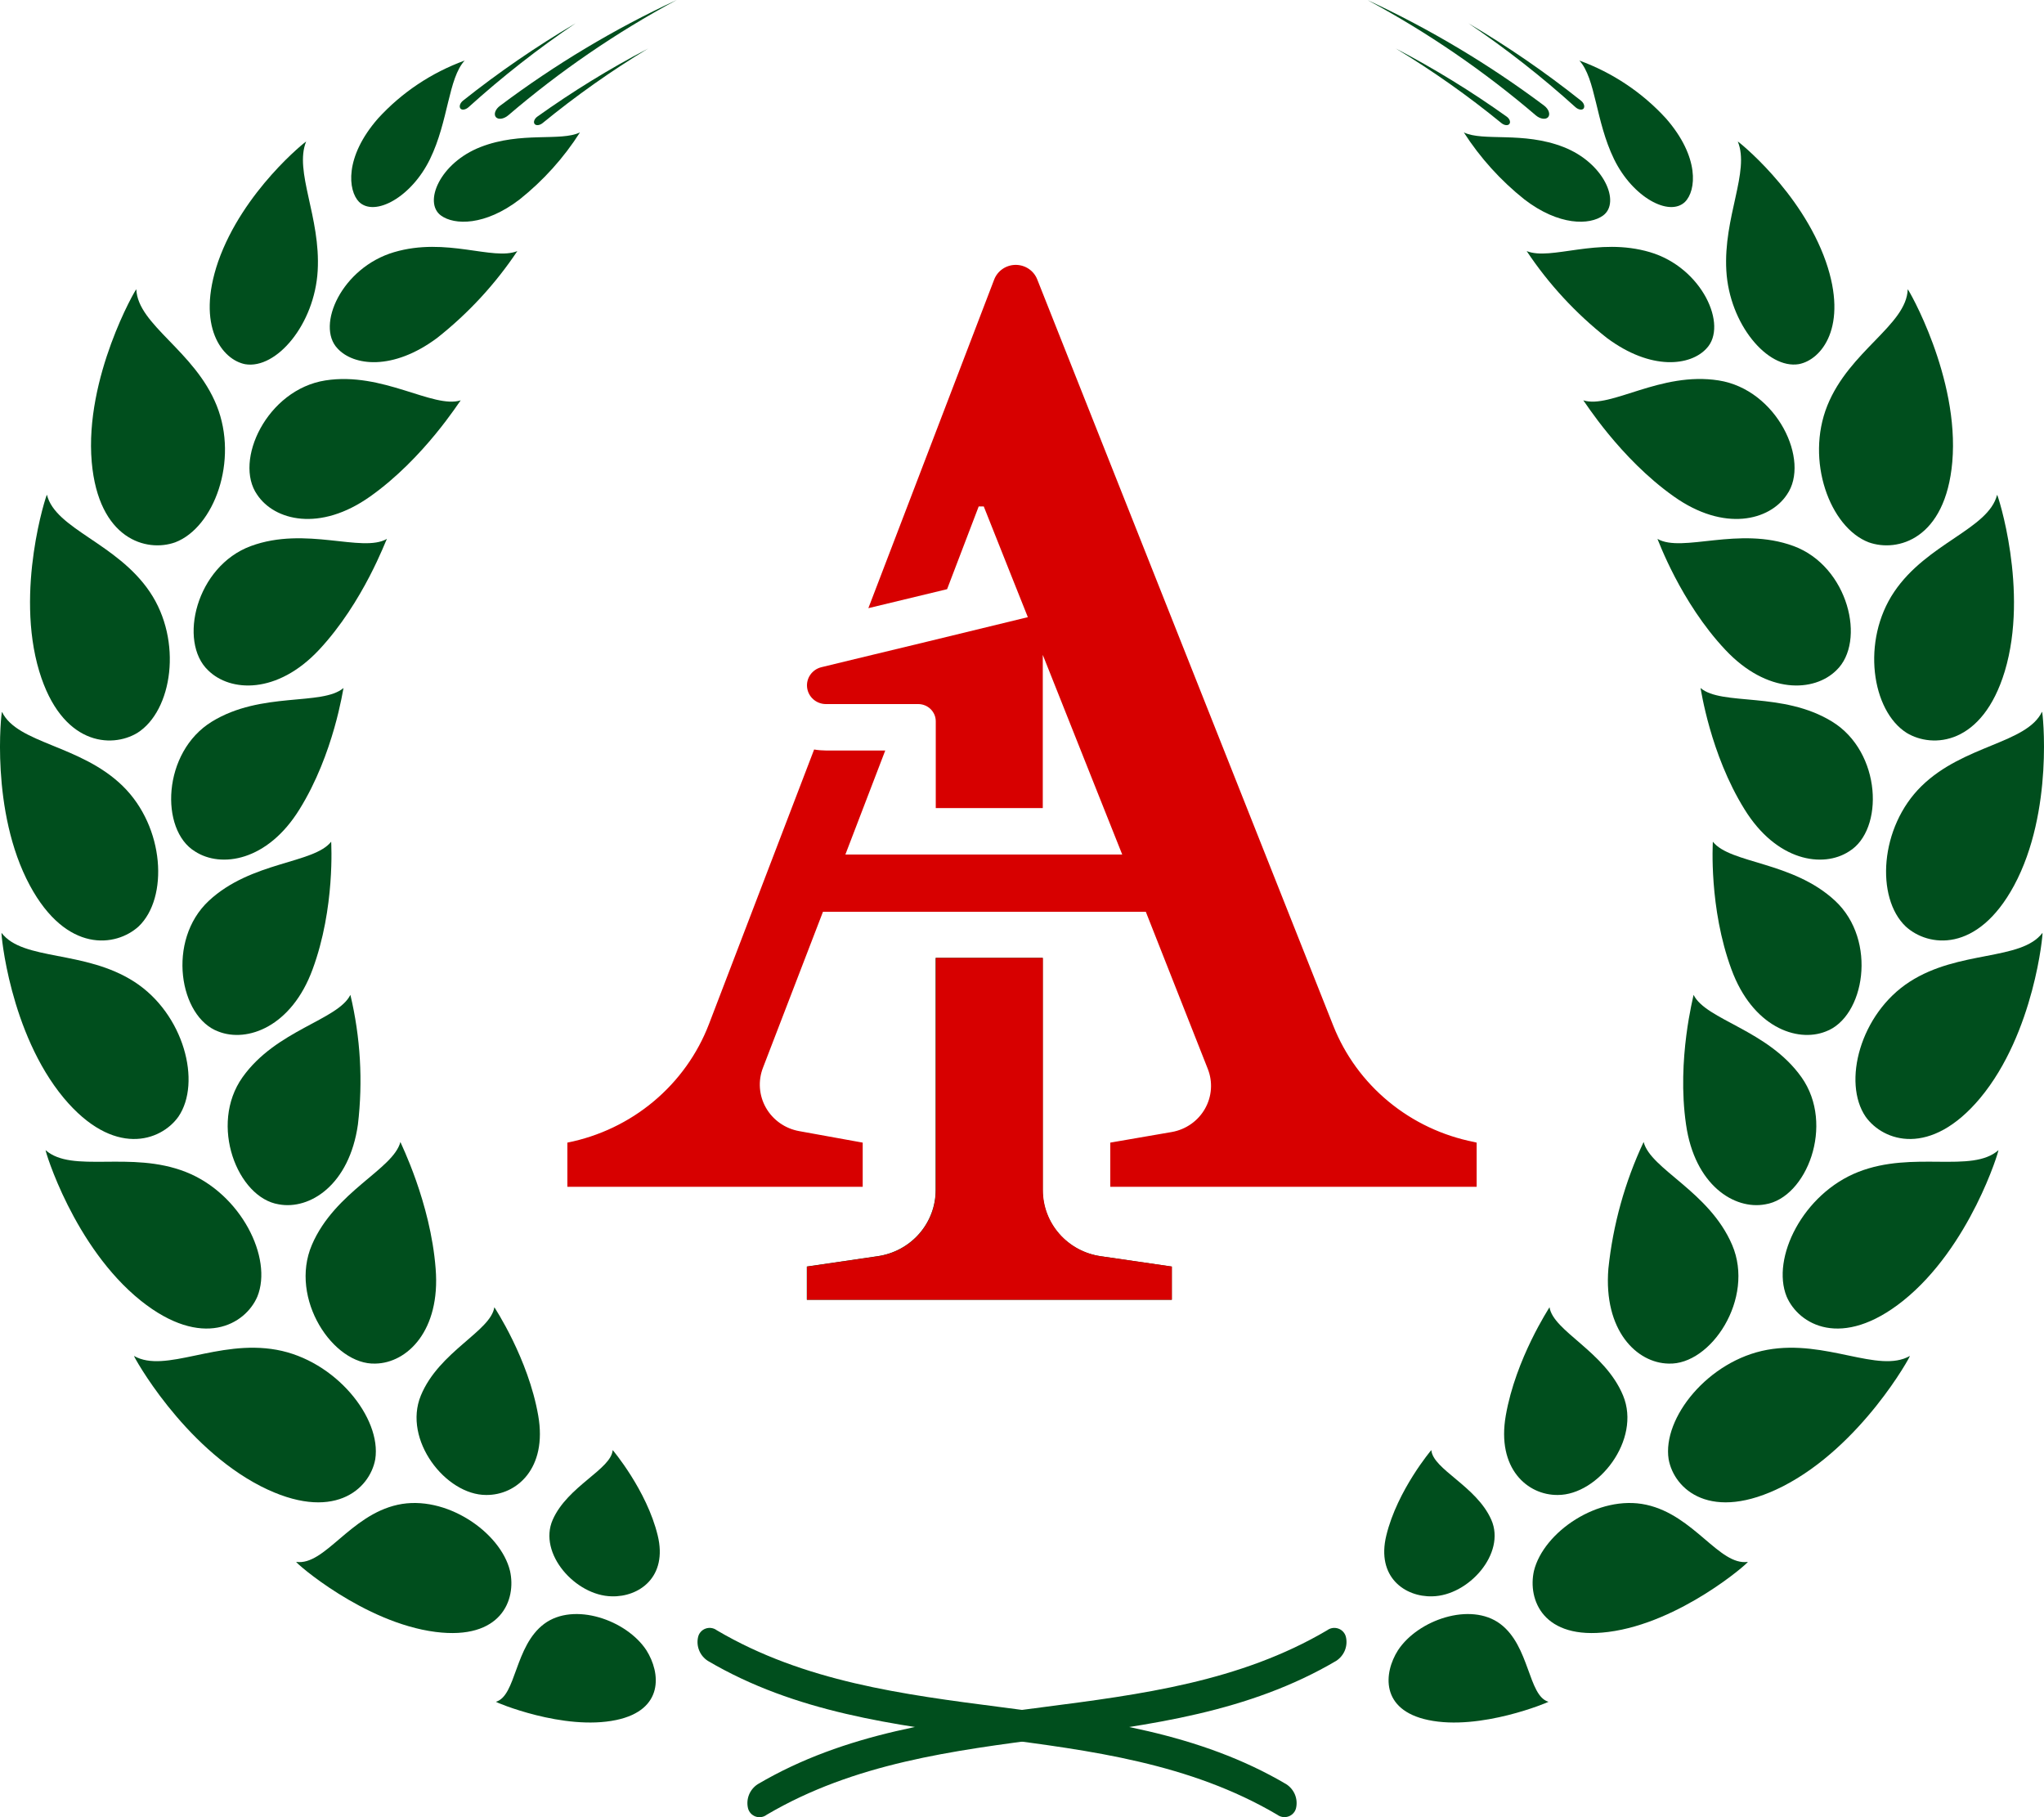 <?xml version="1.0" encoding="UTF-8"?> <svg xmlns="http://www.w3.org/2000/svg" width="90" height="80" viewBox="0 0 90 80" fill="none"><path d="M48.475 55.305L51.594 55.761V57.22H35.525V55.758L38.644 55.302C39.353 55.2 40.002 54.85 40.471 54.315C40.94 53.78 41.198 53.097 41.197 52.391V42.17H45.909V52.394C45.908 53.102 46.167 53.787 46.639 54.322C47.111 54.858 47.763 55.207 48.475 55.305Z" fill="#004E1D"></path><path d="M48.475 55.305C47.765 55.204 47.116 54.854 46.647 54.319C46.178 53.784 45.92 53.101 45.921 52.394V42.17H41.204V52.394C41.204 53.1 40.946 53.783 40.477 54.318C40.008 54.853 39.36 55.203 38.65 55.305L35.531 55.761V57.22H51.6V55.758L48.475 55.305Z" fill="#D70000"></path><path d="M65.019 50.303V52.249H48.887V50.303L51.6 49.835C51.904 49.781 52.193 49.661 52.444 49.484C52.696 49.308 52.905 49.078 53.056 48.812C53.207 48.547 53.297 48.252 53.318 47.948C53.34 47.644 53.292 47.339 53.18 47.056L50.451 40.139H36.237L33.594 47.008C33.483 47.294 33.438 47.6 33.461 47.904C33.484 48.209 33.575 48.505 33.727 48.771C33.88 49.038 34.09 49.267 34.343 49.445C34.595 49.622 34.885 49.742 35.19 49.797L37.986 50.303V52.249H24.982V50.303C26.384 50.024 27.692 49.4 28.782 48.487C29.872 47.575 30.71 46.405 31.216 45.087L35.847 32.996C36.016 33.025 36.187 33.039 36.358 33.04H38.979L37.223 37.62H49.413L47.993 34.055L45.915 28.83V35.574H41.203V31.754C41.203 31.654 41.183 31.555 41.144 31.463C41.104 31.371 41.047 31.287 40.975 31.217C40.903 31.146 40.818 31.091 40.724 31.053C40.63 31.015 40.529 30.996 40.428 30.996H36.358C36.155 30.994 35.96 30.919 35.809 30.785C35.658 30.651 35.562 30.468 35.538 30.269C35.514 30.071 35.564 29.87 35.679 29.706C35.794 29.541 35.966 29.423 36.163 29.374L37.341 29.088L40.808 28.252L45.257 27.17L44.495 25.259L43.317 22.297H43.093L41.702 25.938L38.235 26.774L43.773 12.312C43.845 12.122 43.974 11.958 44.142 11.842C44.31 11.726 44.51 11.663 44.716 11.661C44.921 11.66 45.122 11.719 45.293 11.833C45.463 11.946 45.594 12.108 45.669 12.296L58.706 45.157C59.22 46.453 60.057 47.602 61.141 48.496C62.224 49.391 63.518 50.002 64.904 50.275L65.019 50.303Z" fill="#D70000"></path><path d="M57.065 79.608C57.044 79.691 57.002 79.767 56.943 79.83C56.885 79.893 56.811 79.941 56.729 79.969C56.647 79.997 56.559 80.005 56.473 79.991C56.388 79.977 56.307 79.943 56.238 79.891C48.552 75.364 38.854 77.646 31.168 73.119C30.994 73.007 30.86 72.845 30.784 72.656C30.707 72.466 30.692 72.258 30.74 72.059C30.76 71.976 30.801 71.899 30.86 71.836C30.918 71.772 30.991 71.724 31.073 71.696C31.155 71.667 31.242 71.659 31.328 71.673C31.414 71.686 31.495 71.721 31.564 71.773C39.25 76.3 48.951 74.018 56.637 78.548C56.81 78.66 56.944 78.822 57.021 79.012C57.097 79.201 57.112 79.409 57.065 79.608Z" fill="#004E1D"></path><path d="M28.959 67.595C29.409 69.434 28.135 70.311 26.938 70.277C25.342 70.251 23.682 68.39 24.337 66.906C24.991 65.422 26.913 64.684 26.977 63.838C26.967 63.822 28.477 65.605 28.959 67.595Z" fill="#004E1D"></path><path d="M27.133 75.722C29.243 75.279 29.093 73.647 28.461 72.65C27.583 71.314 25.269 70.513 23.96 71.49C22.651 72.468 22.735 74.662 21.834 74.92C21.809 74.933 24.816 76.209 27.133 75.722Z" fill="#004E1D"></path><path d="M23.698 62.316C24.11 64.655 22.741 65.831 21.403 65.815C19.625 65.815 17.729 63.385 18.53 61.439C19.332 59.493 21.605 58.609 21.767 57.55C21.777 57.569 23.261 59.804 23.698 62.316Z" fill="#004E1D"></path><path d="M19.182 71.845C22.074 72.213 22.741 70.427 22.457 69.16C22.042 67.45 19.622 65.784 17.512 66.246C15.402 66.708 14.298 68.937 13.043 68.761C12.989 68.783 16.018 71.443 19.182 71.845Z" fill="#004E1D"></path><path d="M19.182 55.852C19.402 58.578 17.93 60.008 16.529 60.031C14.671 60.103 12.721 57.166 13.733 54.805C14.745 52.444 17.318 51.482 17.63 50.275C17.627 50.303 18.958 52.928 19.182 55.852Z" fill="#004E1D"></path><path d="M11.492 65.435C14.662 67.045 16.28 65.573 16.523 64.243C16.807 62.423 14.774 59.892 12.178 59.424C9.583 58.955 7.279 60.483 5.9 59.694C5.861 59.678 8.035 63.665 11.492 65.435Z" fill="#004E1D"></path><path d="M15.76 49.502C15.383 52.174 13.634 53.274 12.274 53.02C10.458 52.733 9.194 49.517 10.678 47.426C12.162 45.336 14.876 44.911 15.428 43.798C15.872 45.666 15.985 47.596 15.76 49.502Z" fill="#004E1D"></path><path d="M6.203 57.264C8.91 59.424 10.803 58.314 11.332 57.081C12.022 55.384 10.611 52.551 8.182 51.595C5.753 50.639 3.186 51.671 2.009 50.636C1.97 50.617 3.247 54.896 6.203 57.264Z" fill="#004E1D"></path><path d="M13.762 42.679C12.839 45.194 10.889 45.917 9.612 45.411C7.898 44.782 7.323 41.403 9.194 39.658C11.064 37.913 13.816 38.029 14.582 37.055C14.582 37.099 14.764 39.972 13.762 42.679Z" fill="#004E1D"></path><path d="M2.81 48.341C5 50.96 7.074 50.253 7.853 49.165C8.887 47.656 8.099 44.632 5.916 43.223C3.732 41.815 1.013 42.311 0.068 41.069C0.036 41.041 0.419 45.468 2.81 48.341Z" fill="#004E1D"></path><path d="M13.187 35.63C11.776 37.916 9.733 38.23 8.584 37.482C7.033 36.539 7.141 33.112 9.328 31.77C11.514 30.427 14.18 31.09 15.125 30.289C15.109 30.311 14.706 33.188 13.187 35.63Z" fill="#004E1D"></path><path d="M1.316 38.985C2.931 41.975 5.105 41.692 6.104 40.786C7.422 39.529 7.259 36.416 5.402 34.602C3.544 32.788 0.764 32.744 0.087 31.339C0.061 31.304 -0.446 35.718 1.316 38.985Z" fill="#004E1D"></path><path d="M14.046 28.61C12.207 30.572 10.142 30.474 9.165 29.512C7.837 28.255 8.632 24.928 11.048 24.039C13.465 23.149 15.945 24.353 17.037 23.724C16.998 23.753 16.012 26.507 14.046 28.61Z" fill="#004E1D"></path><path d="M1.728 29.553C2.711 32.804 4.897 32.958 6.047 32.266C7.591 31.292 8.051 28.211 6.596 26.057C5.14 23.903 2.443 23.297 2.066 21.781C2.047 21.744 0.655 25.988 1.728 29.553Z" fill="#004E1D"></path><path d="M16.299 21.857C14.084 23.429 12.083 22.919 11.323 21.778C10.276 20.288 11.757 17.15 14.327 16.748C16.848 16.352 19.076 18.005 20.286 17.625C20.254 17.637 18.677 20.175 16.299 21.857Z" fill="#004E1D"></path><path d="M4.039 20.341C4.339 23.743 6.452 24.328 7.716 23.875C9.427 23.221 10.512 20.275 9.542 17.858C8.571 15.44 6.066 14.311 6.002 12.736C5.986 12.695 3.716 16.619 4.039 20.341Z" fill="#004E1D"></path><path d="M19.249 14.877C17.298 16.33 15.562 16.11 14.86 15.339C13.902 14.336 15.048 11.78 17.353 11.101C19.657 10.422 21.7 11.488 22.779 11.054C21.813 12.503 20.621 13.793 19.249 14.877Z" fill="#004E1D"></path><path d="M9.606 11.516C8.619 14.384 9.797 15.842 10.796 16.034C12.166 16.264 13.851 14.286 13.988 11.922C14.126 9.558 12.941 7.545 13.481 6.228C13.49 6.203 10.7 8.398 9.606 11.516Z" fill="#004E1D"></path><path d="M22.878 8.781C21.362 9.944 20.005 9.922 19.412 9.485C18.633 8.91 19.37 7.171 21.158 6.473C22.945 5.775 24.691 6.241 25.537 5.829C24.822 6.951 23.924 7.948 22.878 8.781Z" fill="#004E1D"></path><path d="M16.644 5.216C15.156 6.917 15.322 8.394 15.811 8.891C16.504 9.558 18.116 8.684 18.933 7.005C19.75 5.326 19.734 3.458 20.459 2.666C18.996 3.199 17.687 4.074 16.644 5.216Z" fill="#004E1D"></path><path d="M22.026 4.65C24.443 2.836 27.047 1.277 29.795 0C27.143 1.425 24.654 3.129 22.374 5.081C22.182 5.241 21.94 5.279 21.834 5.156C21.729 5.03 21.809 4.804 22.026 4.65Z" fill="#004E1D"></path><path d="M20.388 4.43C21.958 3.182 23.614 2.045 25.345 1.025C23.689 2.144 22.114 3.378 20.634 4.716C20.509 4.829 20.347 4.861 20.276 4.782C20.203 4.691 20.257 4.534 20.388 4.43Z" fill="#004E1D"></path><path d="M23.66 5.134C25.215 4.024 26.845 3.022 28.541 2.135C26.913 3.12 25.359 4.218 23.89 5.42C23.765 5.521 23.606 5.54 23.539 5.458C23.475 5.376 23.529 5.228 23.66 5.134Z" fill="#004E1D"></path><path d="M32.936 79.608C32.957 79.691 32.998 79.768 33.057 79.832C33.115 79.895 33.189 79.943 33.271 79.972C33.354 80 33.442 80.007 33.528 79.993C33.614 79.979 33.694 79.944 33.763 79.891C41.45 75.364 51.147 77.646 58.833 73.119C59.006 73.007 59.14 72.845 59.217 72.656C59.293 72.466 59.309 72.258 59.261 72.059C59.24 71.976 59.199 71.899 59.14 71.836C59.082 71.772 59.008 71.724 58.926 71.696C58.844 71.668 58.756 71.66 58.67 71.673C58.584 71.687 58.503 71.721 58.434 71.773C50.751 76.3 41.05 74.018 33.364 78.548C33.191 78.66 33.057 78.822 32.98 79.012C32.904 79.201 32.889 79.409 32.936 79.608Z" fill="#004E1D"></path><path d="M61.042 67.595C60.592 69.434 61.866 70.311 63.063 70.277C64.659 70.251 66.319 68.39 65.664 66.906C65.01 65.422 63.088 64.684 63.024 63.838C63.034 63.822 61.524 65.605 61.042 67.595Z" fill="#004E1D"></path><path d="M62.884 75.722C60.774 75.279 60.921 73.647 61.556 72.65C62.434 71.314 64.748 70.513 66.057 71.49C67.365 72.468 67.282 74.662 68.183 74.92C68.189 74.933 65.182 76.209 62.884 75.722Z" fill="#004E1D"></path><path d="M66.302 62.316C65.891 64.655 67.26 65.831 68.594 65.815C70.372 65.815 72.272 63.385 71.467 61.439C70.663 59.493 68.393 58.609 68.227 57.55C68.224 57.569 66.74 59.804 66.302 62.316Z" fill="#004E1D"></path><path d="M70.816 71.845C67.943 72.213 67.26 70.427 67.541 69.16C67.959 67.45 70.379 65.784 72.489 66.246C74.599 66.708 75.703 68.937 76.958 68.761C77.012 68.783 73.983 71.443 70.816 71.845Z" fill="#004E1D"></path><path d="M70.819 55.852C70.599 58.578 72.07 60.008 73.472 60.031C75.33 60.103 77.28 57.166 76.268 54.805C75.256 52.444 72.683 51.482 72.371 50.275C71.544 52.037 71.02 53.922 70.819 55.852Z" fill="#004E1D"></path><path d="M78.502 65.435C75.333 67.045 73.714 65.573 73.472 64.243C73.188 62.423 75.221 59.892 77.816 59.424C80.411 58.955 82.713 60.483 84.095 59.694C84.14 59.678 81.963 63.665 78.502 65.435Z" fill="#004E1D"></path><path d="M74.238 49.502C74.618 52.174 76.367 53.274 77.727 53.02C79.543 52.733 80.804 49.517 79.323 47.426C77.842 45.336 75.125 44.911 74.57 43.798C74.579 43.827 73.82 46.631 74.238 49.502Z" fill="#004E1D"></path><path d="M83.798 57.264C81.091 59.424 79.198 58.314 78.668 57.081C77.979 55.384 79.39 52.551 81.819 51.595C84.248 50.639 86.815 51.671 87.993 50.636C88.031 50.617 86.754 54.896 83.798 57.264Z" fill="#004E1D"></path><path d="M76.239 42.679C77.162 45.194 79.112 45.917 80.389 45.411C82.103 44.782 82.678 41.403 80.804 39.658C78.93 37.913 76.185 38.029 75.419 37.055C75.419 37.099 75.237 39.972 76.239 42.679Z" fill="#004E1D"></path><path d="M87.191 48.341C85.001 50.96 82.927 50.253 82.148 49.165C81.114 47.656 81.902 44.632 84.082 43.223C86.262 41.815 88.988 42.311 89.933 41.069C89.965 41.041 89.582 45.468 87.191 48.341Z" fill="#004E1D"></path><path d="M76.814 35.63C78.225 37.916 80.268 38.23 81.417 37.482C82.968 36.539 82.856 33.112 80.673 31.77C78.49 30.427 75.821 31.09 74.876 30.289C74.892 30.311 75.294 33.188 76.814 35.63Z" fill="#004E1D"></path><path d="M88.682 38.985C87.067 41.975 84.896 41.692 83.91 40.786C82.588 39.529 82.754 36.416 84.612 34.602C86.47 32.788 89.237 32.738 89.914 31.333C89.94 31.304 90.444 35.718 88.682 38.985Z" fill="#004E1D"></path><path d="M75.971 28.61C77.813 30.572 79.878 30.474 80.855 29.512C82.183 28.255 81.388 24.928 78.972 24.039C76.555 23.149 74.075 24.353 72.98 23.724C73.003 23.753 73.989 26.507 75.971 28.61Z" fill="#004E1D"></path><path d="M88.273 29.553C87.287 32.804 85.1 32.958 83.955 32.266C82.41 31.292 81.95 28.211 83.402 26.057C84.855 23.903 87.552 23.3 87.935 21.784C87.954 21.744 89.346 25.988 88.273 29.553Z" fill="#004E1D"></path><path d="M73.702 21.857C75.917 23.429 77.918 22.919 78.678 21.778C79.725 20.288 78.244 17.15 75.674 16.748C73.105 16.345 70.925 18.005 69.715 17.625C69.747 17.638 71.32 20.175 73.702 21.857Z" fill="#004E1D"></path><path d="M85.962 20.341C85.662 23.743 83.549 24.328 82.282 23.875C80.571 23.221 79.489 20.275 80.459 17.858C81.43 15.44 83.951 14.311 83.999 12.736C84.012 12.695 86.285 16.619 85.962 20.341Z" fill="#004E1D"></path><path d="M70.752 14.877C72.703 16.33 74.439 16.11 75.141 15.339C76.099 14.336 74.95 11.78 72.648 11.101C70.347 10.422 68.301 11.488 67.222 11.054C68.187 12.503 69.379 13.794 70.752 14.877Z" fill="#004E1D"></path><path d="M80.395 11.516C81.391 14.384 80.204 15.842 79.205 16.031C77.835 16.261 76.15 14.283 76.013 11.919C75.875 9.554 77.06 7.552 76.517 6.228C76.507 6.203 79.3 8.398 80.395 11.516Z" fill="#004E1D"></path><path d="M67.123 8.781C68.639 9.944 69.996 9.922 70.59 9.485C71.368 8.91 70.631 7.171 68.844 6.473C67.056 5.775 65.307 6.241 64.454 5.829C65.174 6.95 66.076 7.947 67.123 8.781Z" fill="#004E1D"></path><path d="M73.357 5.216C74.844 6.917 74.694 8.394 74.19 8.891C73.497 9.558 71.885 8.684 71.068 7.005C70.251 5.326 70.267 3.458 69.542 2.666C71.005 3.199 72.314 4.074 73.357 5.216Z" fill="#004E1D"></path><path d="M67.991 4.65C65.569 2.836 62.959 1.277 60.206 0C62.858 1.426 65.346 3.13 67.627 5.081C67.816 5.241 68.061 5.279 68.167 5.156C68.272 5.03 68.192 4.804 67.991 4.65Z" fill="#004E1D"></path><path d="M69.61 4.43C68.041 3.182 66.386 2.044 64.656 1.025C66.312 2.144 67.887 3.378 69.367 4.716C69.492 4.829 69.654 4.861 69.725 4.782C69.795 4.691 69.744 4.534 69.61 4.43Z" fill="#004E1D"></path><path d="M66.341 5.134C64.786 4.024 63.154 3.021 61.457 2.135C63.085 3.12 64.641 4.218 66.111 5.42C66.235 5.521 66.395 5.54 66.459 5.458C66.526 5.376 66.472 5.228 66.341 5.134Z" fill="#004E1D"></path></svg> 